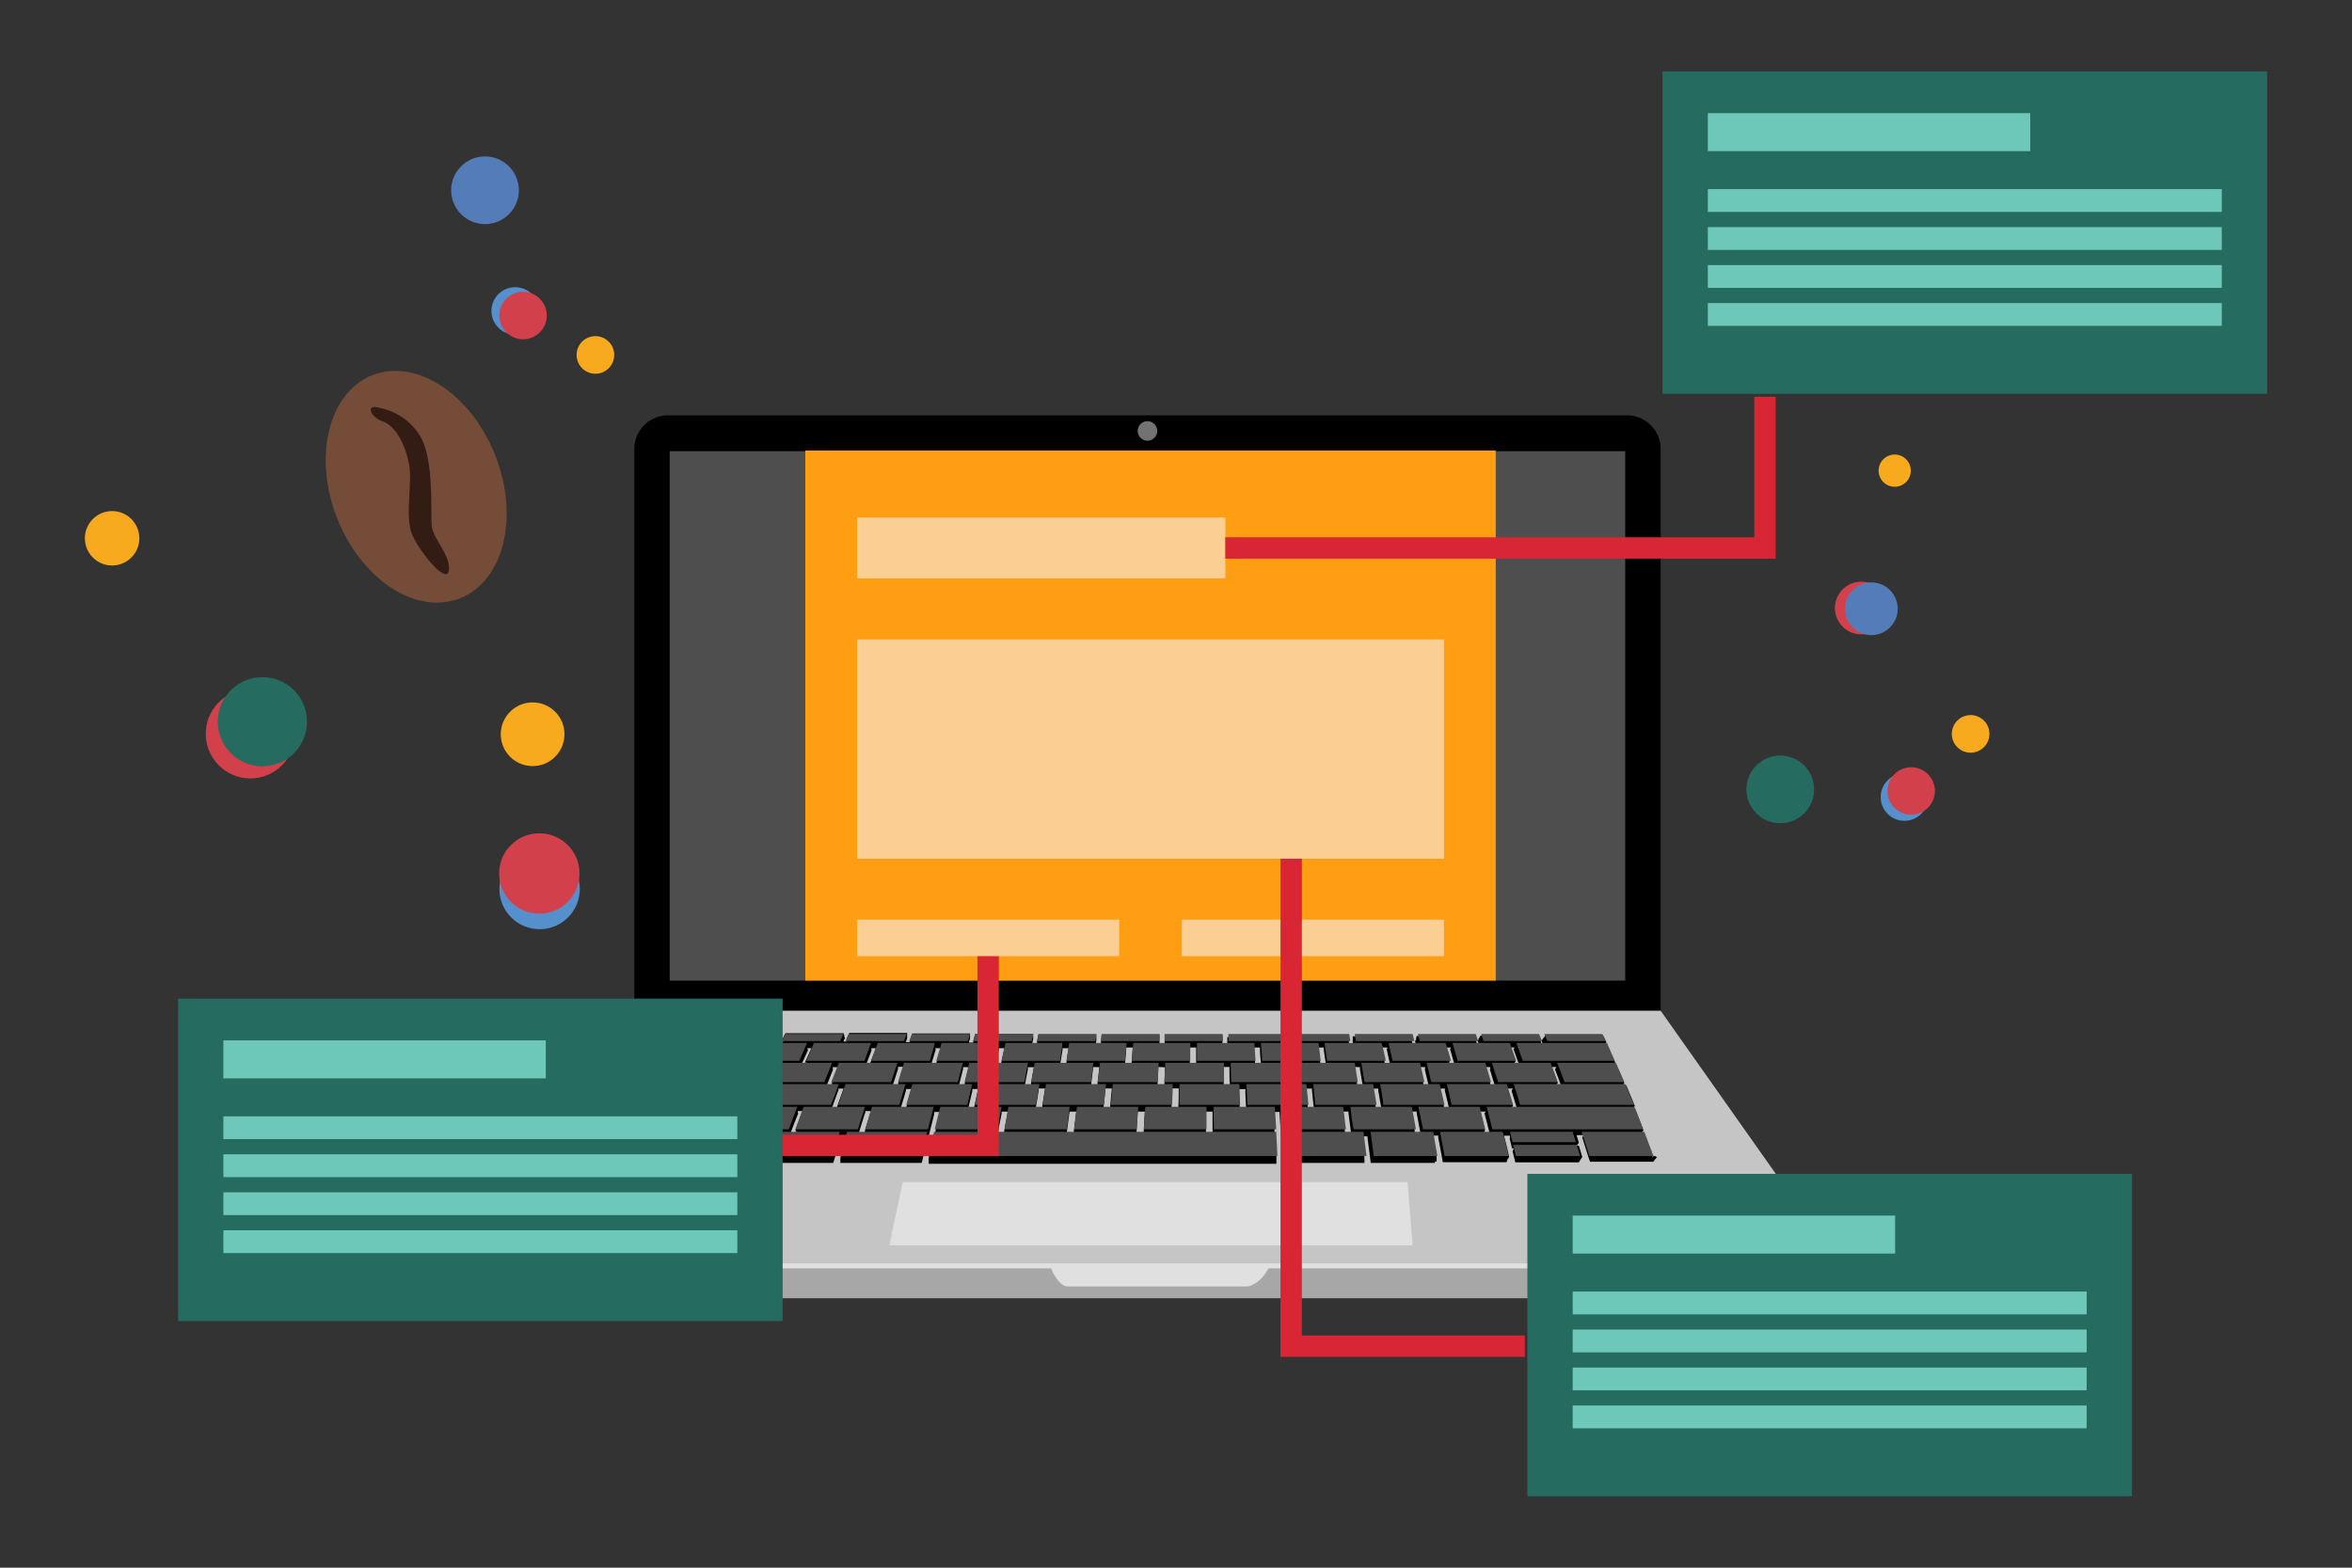 <?xml version="1.0" encoding="UTF-8"?>
<svg xmlns="http://www.w3.org/2000/svg" xmlns:xlink="http://www.w3.org/1999/xlink" viewBox="0 0 330 220">
  <rect x="0" y="0" width="330" height="220" fill="#333333" stroke="none"/>
  <defs>
    <linearGradient id="a" x1="-6356.04" y1="-3168.42" x2="-6355.44" y2="-3166.62" gradientTransform="translate(717285.84 113642.16) scale(122.27 66.93)" gradientUnits="userSpaceOnUse">
      <stop offset="0" stop-color="#fff"></stop>
      <stop offset="1" stop-color="#cececd"></stop>
    </linearGradient>
  </defs>
  <path d="M233,147.88V63a4.71,4.71,0,0,0-4.71-4.71H93.72A4.71,4.71,0,0,0,89,63h0v84.92Z"></path>
  <rect x="94.48" y="63.58" width="133.38" height="73.01" fill="url(#a)"></rect>
  <rect x="93.96" y="63.32" width="134.07" height="74.29" fill="#4e4e4e"></rect>
  <path d="M257.11,176,233,141.84H89.12L65.12,176s.49,5.53,4.54,5.53H252.13C256.18,181.54,257.11,176,257.11,176Z" fill="#c6c5c5"></path>
  <path d="M231.77,162.39h.09c-.42-1.16-.82-2.31-1.24-3.41h-.25v-.1h.08v-.11h.07v-.11h.08c-.4-1.09-.82-2.11-1.22-3.14h-.25v-.08h.09v-.09h.08v-.11h.09l-1.21-2.92h-.52v-.07h.08v-.1h.09V152h.09c-.41-.93-.8-1.82-1.2-2.7h-.25a.11.11,0,0,1,0-.08h.08v-.1h.09v-.11h-.07l-1.17-2.51h-.26v0h.08v-.11h.09v-.1h.09l-.49-1H216.8v.1h-.07v.11h-.08a.2.2,0,0,1,0,.11h-.09a.17.17,0,0,1,0,.1h-.07v.11h-.08v.1h-.08V146h-.07l.23.54h-.38v-.11h.07v-.11h.08c-.15-.33-.29-.67-.42-1h-8.13v.1h-.06v.11h-.07v.11h-.06v.09h-.07v.11h0v.11h-.06v.1h-.07c.07.19.12.37.19.55h-.44v-.11h.07v-.11h.07q-.18-.51-.33-1h-8.13a.17.17,0,0,0,0,.1h0v.11h-.06v.11h0v.1h0v.11h-.05V146h-.06v.09h-.05c.05.19.1.38.14.55h-.49a.21.21,0,0,1,0-.11h0v-.1h0l-.26-1h-8.13v.1h0v.1h0a.2.2,0,0,1,0,.11h0a.2.2,0,0,1,0,.11h0v.11h0v.1h0v.1h0l.1.54h-.59v-.11h0v-.09h0l-.18-1H181v.1h0a.21.21,0,0,0,0,.11h0v.11h0a.2.2,0,0,0,0,.11h0V146h0v.09h0v.11h0l.06.55h-.63v-.11h0v-.1h0a6.92,6.92,0,0,0-.11-1h-8.12v.1h0v.11h0v.11h0v.1h0V146h0v.1h0v.11h0v.54h-.69v-.38h0v-.11h0v-1h-8.1v0h0v.11h0v.11h0v.1h0v.11h0v.1h0v.1h0v.55h-.73v-.09h0v-.11h0v-1h-8.1c0,.34-.08.67-.11,1h0a.21.21,0,0,1,0,.11h0v.11h-.71l.07-.55h0v-.09h0v-.11h0a.2.2,0,0,1,0-.11h0a.17.17,0,0,1,0-.1h0a.21.21,0,0,1,0-.11h0a.21.21,0,0,1,0-.11h0a.17.17,0,0,1,0-.1h-8.13c-.07.33-.13.68-.2,1h0v.11h0v.11h-.65a2.55,2.55,0,0,1,.11-.55h0v-.11h0v-.1h0v-.11h0v-.09h0v-.11h0a.2.2,0,0,1,0-.11h0a.21.21,0,0,1,0-.11h-8.14l-.26,1h0v.1h0a.2.2,0,0,0,0,.11h-.61a1.74,1.74,0,0,1,.15-.54h0a.2.2,0,0,0,0-.11h0v-.1h0v-.11h0v-.11h0v-.11h0v-.11h0v-.1H128c-.12.34-.24.68-.35,1h0v.1h0v.11h-.56l.19-.55h0v-.1h0v-.09h0v-.11h0v-.11h0v-.11h0v-.11h0v-.1h-8.12l-.43,1h.06v.09h0v.11h-.45l.23-.54h-.06v-.1h-.06v-.11h0v-.11h0a.17.17,0,0,1,0-.1h-.07a.2.2,0,0,0,0-.11h0v-.1h-.06V145h-8.13l-.5,1h.06v.11h.12v.11h-.56l.28-.55h-.08v-.09h-.07v-.11h-.08a.54.54,0,0,0,0-.11h-.06v-.1h-.07v-.11h-.07v-.11h-.08V145h-12l-.62,1h.08l-.06.11h.09l-.07.11h-.17c-.5.81-1,1.65-1.49,2.51h.09l-.06.1h.08v.1H95V149h-.26l-1.53,2.7h.09a.2.2,0,0,0,0,.11h.07a.31.31,0,0,1,0,.1h.09V152h-.26c-.52,1-1.09,1.92-1.57,2.92h.08a.31.31,0,0,1-.05.1h.08l0,.1h.09v.07h-.26c-.53,1-1.09,2.08-1.61,3.16H90a.2.2,0,0,0,0,.11H90a.14.14,0,0,1,0,.09h.09v.11h-.24c-.55,1.09-1.09,2.25-1.66,3.42h.09v.11h.09v.11h.08v.1H88v.11h0v.11h0l-.06.1H88v.11H97c.49-1.18,1-2.31,1.46-3.41h-.06v-.11H98.3v-.11h-.06v-.11h.69l-1.09,3.3h0v.11h0v.11h.08v.11H98v.11h.07V163h.07v.1h.07v.11h9c.42-1.18.84-2.32,1.26-3.43h-.06v-.11h-.07a.17.17,0,0,0,0-.1h-.06v-.11H109c-.37,1-.74,2-1.09,3h0v.11h0v.11h0v.1h0v.11h0V163h0v.1h.05v.1h8.95c.35-1.16.71-2.3,1.09-3.42h0v-.1h0v-.1h0v-.11h.85c-.32,1-.62,2-.94,3h0v.11h0v.11h0v.1h0v.11h0V163h0v.11h0v.09h11.41c.28-1.15.55-2.3.82-3.41h0v-.11h0a.17.17,0,0,0,0-.1h0v-.11h.15c.27-1.09.53-2.11.79-3.15h0v-.1h0v-.1h0v-.07h.84l-.67,2.7h0v.11h0v.1h0v.11h-.14c-.26,1.09-.53,2.25-.81,3.42h0a.2.2,0,0,1,0,.11h0v.11h0v.1h0V163h0v.11h0v.1h0v.11h48.79v-.11h0v-.1h0V163h0v-.2h0v-.09h0v-.11h0v-.11h0c-.07-1.18-.12-2.32-.19-3.43h-.08v-.11h0v-.1h0v-.1h0c0-.93-.11-1.83-.17-2.71h.89v.08h0v.09h0a.17.17,0,0,0,0,.1h0c.06,1,.13,2.09.19,3.16h.1v.1h0v.1h0v.11h0c.07,1.09.13,2.25.19,3.42h11.42v-.1h0V163h0v-.11h0v-.11h0v-.1h0v-.11h0v-.1h0c-.13-1-.25-2-.39-3h.83v.11h0v.11h0v.11h0c.16,1.09.3,2.25.44,3.4h9V163h.24v-.1h0v-.11h0v-.11h0v-.1h0v-.11h0v-.11h0c-.19-1-.38-2-.56-3h.8v.11h0a.21.21,0,0,0,0,.11h0v.11h0c.21,1.09.43,2.24.64,3.41h8.94V163h.06v-.1h0a.17.17,0,0,0,0-.1h.06v-.11h.06v-.1h.07v-.11h.06v-.1h.06c-.24-1.09-.48-2.05-.73-3h.84v.11h0a.2.2,0,0,0,0,.11h0v.1h-.07c.13.47.25,1,.37,1.46h.24v.06h-.05v.11h-.06v.11h0a.17.17,0,0,0,0,.1h-.07l.39,1.58h8.94V163h.07v-.11h.07v-.11h.07a.17.17,0,0,1,0-.1h.06v-.1h.08v-.11h.07a.17.17,0,0,1,0-.1H222c-.15-.54-.32-1.09-.47-1.58h-.28v-.08h.06v-.1h.08v-.11h.07v-.11h.07l-.33-1.09h1v.11h-.07v.1H222v.11H222c.35,1.09.69,2.25,1.09,3.41H232v-.09h.07v-.1h.08v-.11h.09a.21.21,0,0,1,0-.11h.09v-.1h.08v-.11h.08a.46.46,0,0,0-.64-.08A.38.38,0,0,0,231.77,162.39ZM209,159h-.82v-.1h.07v-.11h.06v-.11h.06c-.22-.91-.44-1.81-.67-2.69h.76V156h-.06a.2.2,0,0,1,0,.11h-.05v.1h-.07c.24.92.48,1.83.71,2.78Zm-9.71,0h-.86a.17.17,0,0,0,0-.1h.06a.21.21,0,0,1,0-.11h0v-.11h0c-.17-.91-.33-1.81-.5-2.69h.78V156h0a.2.2,0,0,1,0,.11h0v.1h0c.17.91.35,1.84.52,2.78Zm-9.72,0h-.88v-.1h0v-.11h0v-.11h0c-.11-.91-.22-1.81-.33-2.69h.84V156h0v.11h0v.1h0c.12.91.24,1.84.36,2.78Zm-68.16-2.76v-.11h0V156h0a.11.11,0,0,1,0-.08h.78c-.27.89-.55,1.78-.83,2.71h0v.11h0v.1h0a.2.2,0,0,1,0,.11h-.85q.43-1.43.87-2.79Zm-9.47,0v-.11h0V156h0v-.08h.65l-1,2.71h.06v.11h.08v.1h0V159h-.8c.35-1,.72-1.88,1.09-2.79Zm-3.69-3.2v-.11h-.07v-.09h-.06v-.08H109c-.34.81-.69,1.62-1.09,2.47h0a.17.17,0,0,1,0,.1H108v.1H108v.08h-.85c.36-.84.71-1.66,1.09-2.47Zm-.59-3v-.11h0v-.1h0v-.07h.66c-.35.74-.69,1.48-1,2.26h.06v.11h.07v.1h.07v.07h-.68c.35-.76.7-1.53,1.09-2.26Zm51.11-1v.11h0v.1h0v.07h-.93c.07-.69.12-1.39.18-2.07h0v-.1h0V147h.91l-.15,2Zm59.47,1h-.07l.85,2.27h-.66v-.07h.07v-.11h.07V152h.08c-.28-.77-.56-1.52-.84-2.26h.63v.08h-.07v.11h-.08V150Zm-6.11,3h-.06c.25.81.5,1.64.75,2.47h-.72v-.07h.07a.2.2,0,0,1,0-.11h.05v-.1h.07c-.26-.84-.5-1.66-.75-2.47h.7v.08h-.06v.09h-.07V153Zm-76.77-.9v.11h0v.06h-.82l.58-2.26h0v-.11h0v-.1h0a.11.11,0,0,1,0-.08h.81c-.2.74-.39,1.49-.57,2.27h0v.11Zm-9.33,0v.11h0v.06h-.77L126,150h0v-.11h0v-.1h0a.11.11,0,0,1,0-.08h.75c-.24.74-.48,1.49-.72,2.27h0v.11Zm-9.33,0v.11h0v.06H116c.31-.76.6-1.53.9-2.26h-.06v-.11h0a.17.17,0,0,0,0-.1h0v-.07h.72c-.3.74-.58,1.49-.87,2.27h.06v.11Zm27.52-2.18v-.11h0a.11.11,0,0,1,0-.08h.85c-.15.74-.28,1.49-.41,2.27h0v.11h0v.1h0v.07h-.87c.14-.76.28-1.52.43-2.26h0v-.1Zm19.22-.18v.08h0V150h0v.11h0a19.06,19.06,0,0,1-.09,2.25h-.94v-.07h0v-.1h0V152h0c0-.77.08-1.53.11-2.27ZM154,152.13v.1h0v.07h-.91c.08-.76.17-1.52.26-2.26h0a.17.17,0,0,1,0-.1h0v-.11h0v-.08h.89c-.07.74-.16,1.49-.25,2.26h0v.11Zm1.09.79v-.1h0v-.07H156c-.08.81-.15,1.62-.23,2.46h0a.2.2,0,0,1,0,.11h0a.17.17,0,0,1,0,.1h0v.08h-.95c.09-.84.18-1.67.25-2.47h0v-.11Zm-9.35,0v-.1h0v-.07h.89c-.13.81-.26,1.62-.39,2.46h0v.11h0v.1h0v.08h-.92c.14-.84.28-1.67.41-2.47h0v-.11Zm18.63,2.57v-.08h0v-.1h0v-.11h0c0-.84.05-1.65.08-2.46h.93v.06h0v.11h0V153h0c0,.81,0,1.63-.06,2.47Zm7.32-3.2v-.07h0v-.1h0V152h0c0-.78,0-1.53-.06-2.27h.87v.08h0v.1h0V150h0c0,.75,0,1.5.07,2.26Zm37.4-2.54a.11.11,0,0,1,0,.08h0v.11h0v.1h-.06c.22.74.45,1.5.69,2.26H209a.09.09,0,0,0,0-.07h.08v-.11h0V152h0c-.23-.77-.45-1.52-.68-2.26Zm-9.14,0v.08h0a.2.2,0,0,1,0,.11h0v.1h-.05c.17.74.36,1.5.53,2.26h-.74a.09.09,0,0,1,0-.07h0v-.11h0V152h0c-.17-.77-.34-1.52-.51-2.26Zm-9.14,0v.08h0v.11h0v.1h0c.12.74.25,1.5.38,2.26h-.8v-.07h0v-.11h0V152h0c-.11-.73-.23-1.48-.36-2.26Zm-9.14,0a.11.11,0,0,0,0,.08h0v.11h0a.17.17,0,0,0,0,.1h0c.07.74.15,1.5.22,2.26h-.84v-.07h0v-.11h0V152h0c-.08-.77-.15-1.52-.21-2.26Zm-64,3.2v-.1h-.06v-.08h.75c-.3.81-.59,1.63-.89,2.48h0v.1h0v.09h0v.08h-.76q.45-1.26.9-2.46h0V153ZM193,155.52v-.08h0v-.09h0v-.1h0c-.13-.85-.26-1.67-.41-2.48h.79v.08h0v.1h0a.2.2,0,0,0,0,.11h0c.14.8.28,1.63.43,2.46Zm9.54,0v-.08h0a.14.14,0,0,0,0-.09h.06v-.1h0l-.56-2.48h.74v.08h-.06v.1h0v.11h0c.2.8.4,1.63.59,2.46Zm-76.16,0c.24-.83.49-1.66.73-2.46h0V153h0v-.1h0v-.08h.79c-.24.81-.48,1.63-.72,2.47h0v.11h0v.09h0a.11.11,0,0,0,0,.08Zm57.1-.17h0v-.1h0c-.08-.85-.17-1.67-.24-2.48h.84v.08h0a.17.17,0,0,0,0,.1h0v.11h0c.08.8.17,1.63.26,2.46h-.85v-.07h0v-.1Zm-33.42.9v-.11h0V156h0V156H151q-.16,1.32-.33,2.7h0v.11h0v.1h0V159h-1c.12-.94.24-1.87.36-2.77Zm9.56,0a.2.2,0,0,1,0-.11h0V156h0V156h1V156h0v.1h0v.11h0c-.06.9-.11,1.83-.16,2.77h-1C159.49,158.08,159.55,157.15,159.61,156.25ZM212.55,147h-.07v.11h-.06v.1h-.07l.74,2.07h-.64v-.07h.06v-.1h.07V149h.07q-.36-1.05-.72-2Zm-8.94,0h-.05v.11h-.06v.1h-.05c.2.68.39,1.37.59,2.07h-.7v-.07h0a.17.17,0,0,0,0-.1h0V149h.06c-.19-.7-.39-1.38-.57-2Zm-8.94,0h0a.2.2,0,0,0,0,.11h-.06v.1h-.05c.15.68.29,1.37.45,2.07h-.75v-.07h0v-.1h0a.2.2,0,0,0,0-.11h0c-.14-.7-.27-1.38-.41-2Zm-8.95,0h0v.11h0v.1h0l.3,2.07h-.79v-.07h0v-.1h0V149h0c-.1-.7-.18-1.38-.27-2Zm-8.94,0h0v.11h0a.17.17,0,0,0,0,.1h0c0,.68.09,1.37.14,2.07h-.84v-.07h0v-.1h0a.2.2,0,0,0,0-.11h0c0-.7-.09-1.38-.12-2Zm-8.95,0h0v.11h0v.1h0v2.07h-.89v-.07h0v-.1h0V149h0v-2ZM149.6,149.2v.11h0v.07h-.85l.33-2.07h0v-.1h0v-.11h.85c-.1.66-.21,1.34-.3,2h0v.11Zm-9.11,0v.11h0v.07h-.82c.15-.69.31-1.39.47-2.07h0v-.1h0v-.11h.8q-.23,1-.45,2h0v.06Zm-9.12,0v.11h.06v.07h-.77c.2-.69.42-1.39.62-2.07h0v-.1h-.06v-.11H132c-.21.66-.41,1.34-.61,2h0v.06Zm-9.12,0v.11h0v.07h-.72l.79-2.07h-.06v-.1h0v-.11h.62q-.37,1-.75,2h0v.11Zm-9.12,0v.11h0v.07h-.68c.32-.69.63-1.39.94-2.07h-.07v-.1h-.06v-.11h.59c-.31.66-.6,1.34-.91,2h.19a.21.21,0,0,0,0,.11Zm-9.12,0v.11h.07v.07h-.62l1.09-2.07h-.16v-.1h0v-.11H105c-.35.66-.7,1.34-1.09,2H104v.11ZM136.42,153v-.1h0a.11.11,0,0,1,0-.08h.83c-.19.81-.36,1.63-.56,2.48h0a.17.17,0,0,0,0,.1h0v.09h0a.11.11,0,0,1,0,.08h-.84c.18-.84.38-1.66.57-2.46h0A.2.2,0,0,1,136.42,153Zm4.1,3.09V156h.88c-.16.88-.33,1.78-.5,2.7h0v.11h0v.1h0V159H140c.18-.94.36-1.87.54-2.77h0v-.1h0V156Zm28.68,3h0v-.1h0v-.11h0v-.1h0V156h.93v.08h0v.11h0v0h0V159Zm4.73-3.5v-.08h0v-.09h0v-.1h0c0-.85-.05-1.67-.08-2.48h.89v.08h0v.1h0v.11h0c0,.8.06,1.63.1,2.47Z"></path>
  <path d="M103,148.87H94.79c.5-.85,1-1.69,1.48-2.51h8C103.89,147.18,103.45,148,103,148.87Z" fill="#4e4e4e"></path>
  <path d="M108.84,146.1H96.43l.62-1h12.3Z" fill="#4e4e4e"></path>
  <path d="M225.3,146.1h-8.19l-.43-1h8.13Z" fill="#4e4e4e"></path>
  <path d="M216.35,146.1h-8.2c-.12-.34-.23-.68-.34-1h8.13C216.08,145.41,216.21,145.76,216.35,146.1Z" fill="#4e4e4e"></path>
  <path d="M207.4,146.1h-8.19c-.1-.34-.19-.68-.28-1h8.13C207.18,145.41,207.29,145.76,207.4,146.1Z" fill="#4e4e4e"></path>
  <path d="M198.45,146.1h-8.2c-.07-.34-.12-.68-.19-1h8.14Z" fill="#4e4e4e"></path>
  <path d="M189.48,146.1h-8.2a8.83,8.83,0,0,0-.11-1h8.13Z" fill="#4e4e4e"></path>
  <path d="M180.55,146.1h-8.2v-1h8.13C180.48,145.41,180.52,145.76,180.55,146.1Z" fill="#4e4e4e"></path>
  <path d="M171.6,146.1h-8.2v-1h8.14C171.57,145.41,171.59,145.76,171.6,146.1Z" fill="#4e4e4e"></path>
  <path d="M162.65,146.1h-8.2a7.09,7.09,0,0,1,.12-1h8.13C162.68,145.41,162.66,145.76,162.65,146.1Z" fill="#4e4e4e"></path>
  <path d="M153.7,146.1h-8.2l.2-1h8.13Z" fill="#4e4e4e"></path>
  <path d="M144.75,146.1h-8.2c.08-.34.18-.68.27-1H145Z" fill="#4e4e4e"></path>
  <path d="M135.81,146.1h-8.22c.12-.34.24-.68.35-1h8.14Z" fill="#4e4e4e"></path>
  <path d="M126.85,146.1h-8.2l.42-1h8.14Z" fill="#4e4e4e"></path>
  <path d="M117.89,146.1h-8.2l.5-1h8.14Z" fill="#4e4e4e"></path>
  <path d="M112.14,148.87h-8.21l1.3-2.51h8C112.91,147.18,112.53,148,112.14,148.87Z" fill="#4e4e4e"></path>
  <path d="M121.3,148.87h-8.18c.37-.85.74-1.69,1.09-2.51h8C121.93,147.18,121.61,148,121.3,148.87Z" fill="#4e4e4e"></path>
  <path d="M130.44,148.87h-8.22l.93-2.51h8C131,147.18,130.69,148,130.44,148.87Z" fill="#4e4e4e"></path>
  <path d="M96.75,162.24h-9c.56-1.17,1.09-2.3,1.66-3.41h8.81C97.73,159.94,97.24,161.07,96.75,162.24Z" fill="#4e4e4e"></path>
  <path d="M106.76,162.24h-9c.49-1.17,1-2.3,1.46-3.41H108C107.66,159.94,107.18,161.07,106.76,162.24Z" fill="#4e4e4e"></path>
  <path d="M116.76,162.24h-9c.43-1.17.84-2.3,1.27-3.41h8.8C117.48,159.94,117.12,161.07,116.76,162.24Z" fill="#4e4e4e"></path>
  <path d="M201.68,162.24h-8.93c-.15-1.17-.3-2.3-.45-3.41h8.8C201.26,159.94,201.48,161.07,201.68,162.24Z" fill="#4e4e4e"></path>
  <path d="M211.69,162.24h-9c-.22-1.17-.44-2.3-.65-3.41h8.81C211.13,159.94,211.41,161.07,211.69,162.24Z" fill="#4e4e4e"></path>
  <path d="M221.11,160.28h-8.89l-.36-1.45h8.8Z" fill="#4e4e4e"></path>
  <path d="M221.69,162.24h-9c-.12-.52-.25-1.09-.38-1.58h8.9C221.37,161.18,221.53,161.67,221.69,162.24Z" fill="#4e4e4e"></path>
  <path d="M232,162.24h-9c-.35-1.17-.7-2.3-1.1-3.41h8.81C231.14,159.94,231.53,161.07,232,162.24Z" fill="#4e4e4e"></path>
  <path d="M129.24,162.24H117.77c.36-1.17.71-2.3,1.09-3.41H130.1Z" fill="#4e4e4e"></path>
  <path d="M191.73,162.24H180.27c-.07-1.17-.13-2.3-.2-3.41h11.24C191.45,159.94,191.59,161.07,191.73,162.24Z" fill="#4e4e4e"></path>
  <path d="M139.58,148.87h-8.21l.74-2.51h8Z" fill="#4e4e4e"></path>
  <path d="M148.72,148.87h-8.21c.19-.85.38-1.69.56-2.51h8C149,147.18,148.85,148,148.72,148.87Z" fill="#4e4e4e"></path>
  <path d="M157.84,148.87h-8.21c.13-.85.26-1.69.38-2.51h8.05C158,147.18,157.94,148,157.84,148.87Z" fill="#4e4e4e"></path>
  <path d="M167,148.87H158.8c.07-.85.13-1.69.2-2.51h8C167,147.18,167,148,167,148.87Z" fill="#4e4e4e"></path>
  <path d="M176.16,148.87h-8.22v-2.51H176C176.06,147.18,176.1,148,176.16,148.87Z" fill="#4e4e4e"></path>
  <path d="M185.3,148.87h-8.22c0-.85-.11-1.69-.17-2.51H185C185.11,147.18,185.19,148,185.3,148.87Z" fill="#4e4e4e"></path>
  <path d="M194.44,148.87H186.2c-.13-.85-.24-1.69-.36-2.51h8C194.09,147.18,194.26,148,194.44,148.87Z" fill="#4e4e4e"></path>
  <path d="M203.59,148.87h-8.21c-.19-.85-.36-1.69-.55-2.51h8C203.11,147.18,203.35,148,203.59,148.87Z" fill="#4e4e4e"></path>
  <path d="M212.73,148.87h-8.21c-.24-.85-.49-1.69-.73-2.51h8.05Z" fill="#4e4e4e"></path>
  <path d="M226.57,148.87H213.66l-.91-2.51h12.72C225.81,147.18,226.19,148,226.57,148.87Z" fill="#4e4e4e"></path>
  <path d="M218.48,149.15h8.24c.39.88.79,1.78,1.19,2.71h-8.4C219.17,150.93,218.83,150,218.48,149.15Z" fill="#4e4e4e"></path>
  <path d="M209.32,149.15h8.23c.34.88.67,1.78,1,2.71H210.2C209.87,150.93,209.6,150,209.32,149.15Z" fill="#4e4e4e"></path>
  <path d="M200.16,149.15h8.23c.27.88.55,1.78.82,2.71h-8.4C200.59,150.93,200.38,150,200.16,149.15Z" fill="#4e4e4e"></path>
  <path d="M191,149.15h8.24c.21.88.41,1.78.62,2.71h-8.4C191.3,150.93,191.14,150,191,149.15Z" fill="#4e4e4e"></path>
  <path d="M181.84,149.15h8.24c.14.88.28,1.78.43,2.71h-8.4C182,150.93,181.92,150,181.84,149.15Z" fill="#4e4e4e"></path>
  <path d="M172.67,149.15h8.23c.08.88.17,1.78.24,2.71h-8.4C172.72,150.93,172.7,150,172.67,149.15Z" fill="#4e4e4e"></path>
  <path d="M163.5,149.15h8.24v2.71h-8.4C163.43,150.93,163.47,150,163.5,149.15Z" fill="#4e4e4e"></path>
  <path d="M154.33,149.15h8.23c0,.88-.08,1.78-.13,2.71H154C154.14,150.93,154.24,150,154.33,149.15Z" fill="#4e4e4e"></path>
  <path d="M145.18,149.15h8.22c-.1.88-.21,1.78-.32,2.71h-8.4C144.85,150.93,145,150,145.18,149.15Z" fill="#4e4e4e"></path>
  <path d="M136,149.15h8.23c-.16.88-.33,1.78-.5,2.71h-8.4C135.57,150.93,135.78,150,136,149.15Z" fill="#4e4e4e"></path>
  <path d="M126.84,149.15h8.25c-.23.88-.47,1.78-.7,2.71H126C126.27,150.93,126.55,150,126.84,149.15Z" fill="#4e4e4e"></path>
  <path d="M117.69,149.15h8.22c-.28.88-.59,1.78-.88,2.71h-8.4Z" fill="#4e4e4e"></path>
  <path d="M108.51,149.15h8.24c-.36.88-.71,1.78-1.09,2.71h-8.4C107.66,150.93,108.11,150,108.51,149.15Z" fill="#4e4e4e"></path>
  <path d="M94.63,149.15h13c-.41.88-.84,1.78-1.26,2.71H93.1C93.61,150.93,94.12,150,94.63,149.15Z" fill="#4e4e4e"></path>
  <path d="M212.38,152.13h15.68c.39,1,.8,1.93,1.21,2.92h-16C213,154,212.66,153.08,212.38,152.13Z" fill="#4e4e4e"></path>
  <path d="M203,152.13h8.42l.88,2.92h-8.63C203.45,154,203.22,153.08,203,152.13Z" fill="#4e4e4e"></path>
  <path d="M193.62,152.13H202c.22,1,.45,1.93.68,2.92h-8.6C194,154,193.84,153.08,193.62,152.13Z" fill="#4e4e4e"></path>
  <path d="M184.25,152.13h8.42c.15,1,.32,1.93.48,2.92h-8.59C184.45,154,184.35,153.08,184.25,152.13Z" fill="#4e4e4e"></path>
  <path d="M174.88,152.13h8.41c.1,1,.2,1.93.3,2.92H175C175,154,174.91,153.08,174.88,152.13Z" fill="#4e4e4e"></path>
  <path d="M165.48,152.13h8.42c0,1,.06,1.93.1,2.92h-8.52Z" fill="#4e4e4e"></path>
  <path d="M156.13,152.13h8.42c0,1-.07,1.93-.1,2.92h-8.59Z" fill="#4e4e4e"></path>
  <path d="M146.76,152.13h8.42c-.1,1-.19,1.93-.28,2.92h-8.6C146.45,154,146.6,153.08,146.76,152.13Z" fill="#4e4e4e"></path>
  <path d="M137.39,152.13h8.45c-.16,1-.33,1.93-.49,2.92h-8.58C137,154,137.17,153.08,137.39,152.13Z" fill="#4e4e4e"></path>
  <path d="M128,152.13h8.41c-.22,1-.45,1.93-.68,2.92h-8.58C127.45,154,127.73,153.08,128,152.13Z" fill="#4e4e4e"></path>
  <path d="M118.64,152.13h8.42l-.88,2.92H117.6Z" fill="#4e4e4e"></path>
  <path d="M109.26,152.13h8.43c-.35,1-.71,1.93-1.09,2.92H108Z" fill="#4e4e4e"></path>
  <path d="M93,152.13h15.27c-.42,1-.84,1.92-1.27,2.92H91.36C91.9,154,92.39,153.08,93,152.13Z" fill="#4e4e4e"></path>
  <path d="M208.6,155.32h20.72c.41,1,.82,2.08,1.24,3.16H209.39C209.11,157.4,208.86,156.35,208.6,155.32Z" fill="#4e4e4e"></path>
  <path d="M199,155.32h8.61c.25,1,.51,2.08.77,3.16h-8.72Z" fill="#4e4e4e"></path>
  <path d="M189.48,155.32h8.6c.2,1,.4,2.08.58,3.16h-8.73A24,24,0,0,1,189.48,155.32Z" fill="#4e4e4e"></path>
  <path d="M179.84,155.32h8.62c.12,1,.25,2.08.38,3.16h-8.79C180,157.4,179.92,156.35,179.84,155.32Z" fill="#4e4e4e"></path>
  <path d="M170.27,155.32h8.6c.07,1,.13,2.08.19,3.16h-8.73C170.28,157.4,170.27,156.35,170.27,155.32Z" fill="#4e4e4e"></path>
  <path d="M160.68,155.32h8.6v3.16h-8.79C160.56,157.4,160.62,156.35,160.68,155.32Z" fill="#4e4e4e"></path>
  <path d="M151.1,155.32h8.61c-.07,1-.15,2.08-.21,3.16h-8.79C150.84,157.4,151,156.35,151.1,155.32Z" fill="#4e4e4e"></path>
  <path d="M141.48,155.32h8.6c-.13,1-.26,2.08-.4,3.16h-8.75C141.13,157.4,141.33,156.35,141.48,155.32Z" fill="#4e4e4e"></path>
  <path d="M131.93,155.32h8.61c-.2,1-.4,2.08-.6,3.16h-8.79C131.41,157.4,131.66,156.35,131.93,155.32Z" fill="#4e4e4e"></path>
  <path d="M131.06,158.83h48c.05,1.09.12,2.24.17,3.41h-49C130.57,161.07,130.8,159.94,131.06,158.83Z" fill="#4e4e4e"></path>
  <path d="M122.34,155.32H131c-.26,1-.52,2.08-.8,3.16h-8.79Z" fill="#4e4e4e"></path>
  <path d="M112.76,155.32h8.61c-.33,1-.66,2.08-1,3.16h-8.78C112,157.4,112.37,156.35,112.76,155.32Z" fill="#4e4e4e"></path>
  <path d="M91.22,155.32h20.65l-1.2,3.16H89.6C90.14,157.4,90.69,156.35,91.22,155.32Z" fill="#4e4e4e"></path>
  <path d="M198.2,174.76H124.77l1.89-8.87h70.83Z" fill="#e1e0e0"></path>
  <path d="M246,177.29H77.05c-3.54,0-8.35.24-11.91-1.28,0,0,.49,5.53,4.54,5.53H252.13c4.05,0,5-5.53,5-5.53C254.74,177.46,250.09,177.25,246,177.29Z" fill="#e1e0e0"></path>
  <path d="M245.92,178H178l-.31.45a4.48,4.48,0,0,1-1.94,1.84,1.58,1.58,0,0,1-.73.24H149.74c-.75,0-1.68-1.09-2.26-2.53H77c-3.56,0-9.62.2-11.88-2,0,0,.45,6.19,4.49,6.19H252.09c4,0,5-6.19,5-6.19C255.44,177.66,250.05,177.92,245.92,178Z" fill="#a7a7a7"></path>
  <path d="M161.89,59.44a1.37,1.37,0,1,1-1.93.14,1.37,1.37,0,0,1,1.93-.14Z" fill="#727272"></path>
  <rect x="112.99" y="63.22" width="96.87" height="74.39" fill="#ff9e13"></rect>
  <rect x="120.26" y="89.73" width="82.34" height="30.78" fill="#fbcf94"></rect>
  <rect x="120.26" y="129.06" width="36.77" height="5.13" fill="#fbcf94"></rect>
  <rect x="120.26" y="72.62" width="51.66" height="8.55" fill="#fbcf94"></rect>
  <rect x="165.82" y="129.06" width="36.77" height="5.13" fill="#fbcf94"></rect>
  <polyline points="181.16 120.51 181.16 188.91 213.95 188.91" fill="none" stroke="#d82634" stroke-miterlimit="10" stroke-width="3"></polyline>
  <rect x="214.3" y="164.73" width="84.83" height="45.25" fill="#256b5f"></rect>
  <rect x="220.66" y="181.25" width="72.11" height="3.2" fill="#6ec8b9"></rect>
  <rect x="220.66" y="170.59" width="45.24" height="5.33" fill="#6ec8b9"></rect>
  <rect x="220.66" y="186.58" width="72.11" height="3.2" fill="#6ec8b9"></rect>
  <rect x="220.66" y="191.91" width="72.11" height="3.2" fill="#6ec8b9"></rect>
  <rect x="220.66" y="197.24" width="72.11" height="3.2" fill="#6ec8b9"></rect>
  <rect x="233.26" y="10.02" width="84.83" height="45.25" fill="#256b5f"></rect>
  <rect x="239.62" y="26.54" width="72.11" height="3.2" fill="#6ec8b9"></rect>
  <rect x="239.62" y="15.88" width="45.24" height="5.33" fill="#6ec8b9"></rect>
  <rect x="239.62" y="31.87" width="72.11" height="3.2" fill="#6ec8b9"></rect>
  <rect x="239.62" y="37.2" width="72.11" height="3.2" fill="#6ec8b9"></rect>
  <rect x="239.62" y="42.53" width="72.11" height="3.2" fill="#6ec8b9"></rect>
  <rect x="24.98" y="140.14" width="84.83" height="45.25" fill="#256b5f"></rect>
  <rect x="31.34" y="156.66" width="72.11" height="3.2" fill="#6ec8b9"></rect>
  <rect x="31.34" y="146" width="45.24" height="5.33" fill="#6ec8b9"></rect>
  <rect x="31.34" y="161.99" width="72.11" height="3.2" fill="#6ec8b9"></rect>
  <rect x="31.34" y="167.32" width="72.11" height="3.2" fill="#6ec8b9"></rect>
  <rect x="31.34" y="172.65" width="72.11" height="3.2" fill="#6ec8b9"></rect>
  <polyline points="171.92 76.9 247.64 76.9 247.64 55.68" fill="none" stroke="#d82634" stroke-miterlimit="10" stroke-width="3"></polyline>
  <polyline points="138.64 134.19 138.64 160.74 109.81 160.74" fill="none" stroke="#d82634" stroke-miterlimit="10" stroke-width="3"></polyline>
  <circle cx="249.78" cy="110.78" r="4.75" fill="#256b5f"></circle>
  <circle cx="265.84" cy="66.05" r="2.26" fill="#f7aa1e"></circle>
  <circle cx="276.49" cy="102.99" r="2.64" fill="#f7aa1e"></circle>
  <circle cx="261.15" cy="85.33" r="3.7" fill="#d2414b"></circle>
  <circle cx="262.56" cy="85.43" r="3.7" fill="#547cb8"></circle>
  <circle cx="267.2" cy="111.86" r="3.33" fill="#558fcc"></circle>
  <circle cx="268.15" cy="111" r="3.33" fill="#d2414b"></circle>
  <circle cx="15.73" cy="75.54" r="3.82" fill="#f7aa1e"></circle>
  <circle cx="74.73" cy="103.04" r="4.47" fill="#f7aa1e"></circle>
  <circle cx="35.13" cy="102.98" r="6.26" fill="#d2414b"></circle>
  <circle cx="36.82" cy="101.28" r="6.26" fill="#256b5f"></circle>
  <circle cx="75.71" cy="124.76" r="5.64" fill="#558fcc"></circle>
  <circle cx="75.67" cy="122.58" r="5.64" fill="#d2414b"></circle>
  <ellipse cx="58.39" cy="68.31" rx="11.94" ry="16.82" transform="translate(-20.83 25.89) rotate(-21.31)" fill="#754c38"></ellipse>
  <path d="M53.21,57.23A8.57,8.57,0,0,1,59,61.29c2,3.53,1.34,11,1.61,12.71s2.71,4.11,2.36,6.1-4.26-2.85-5.19-5.21,0-6.67-.32-9.25-1.76-5.79-3.69-6.47S51.29,56.63,53.21,57.23Z" fill="#321c13"></path>
  <circle cx="68.05" cy="26.7" r="4.75" fill="#547cb8"></circle>
  <circle cx="83.54" cy="49.81" r="2.64" fill="#f7aa1e"></circle>
  <circle cx="72.28" cy="43.63" r="3.33" fill="#558fcc"></circle>
  <circle cx="73.39" cy="44.28" r="3.33" fill="#d2414b"></circle>
</svg>